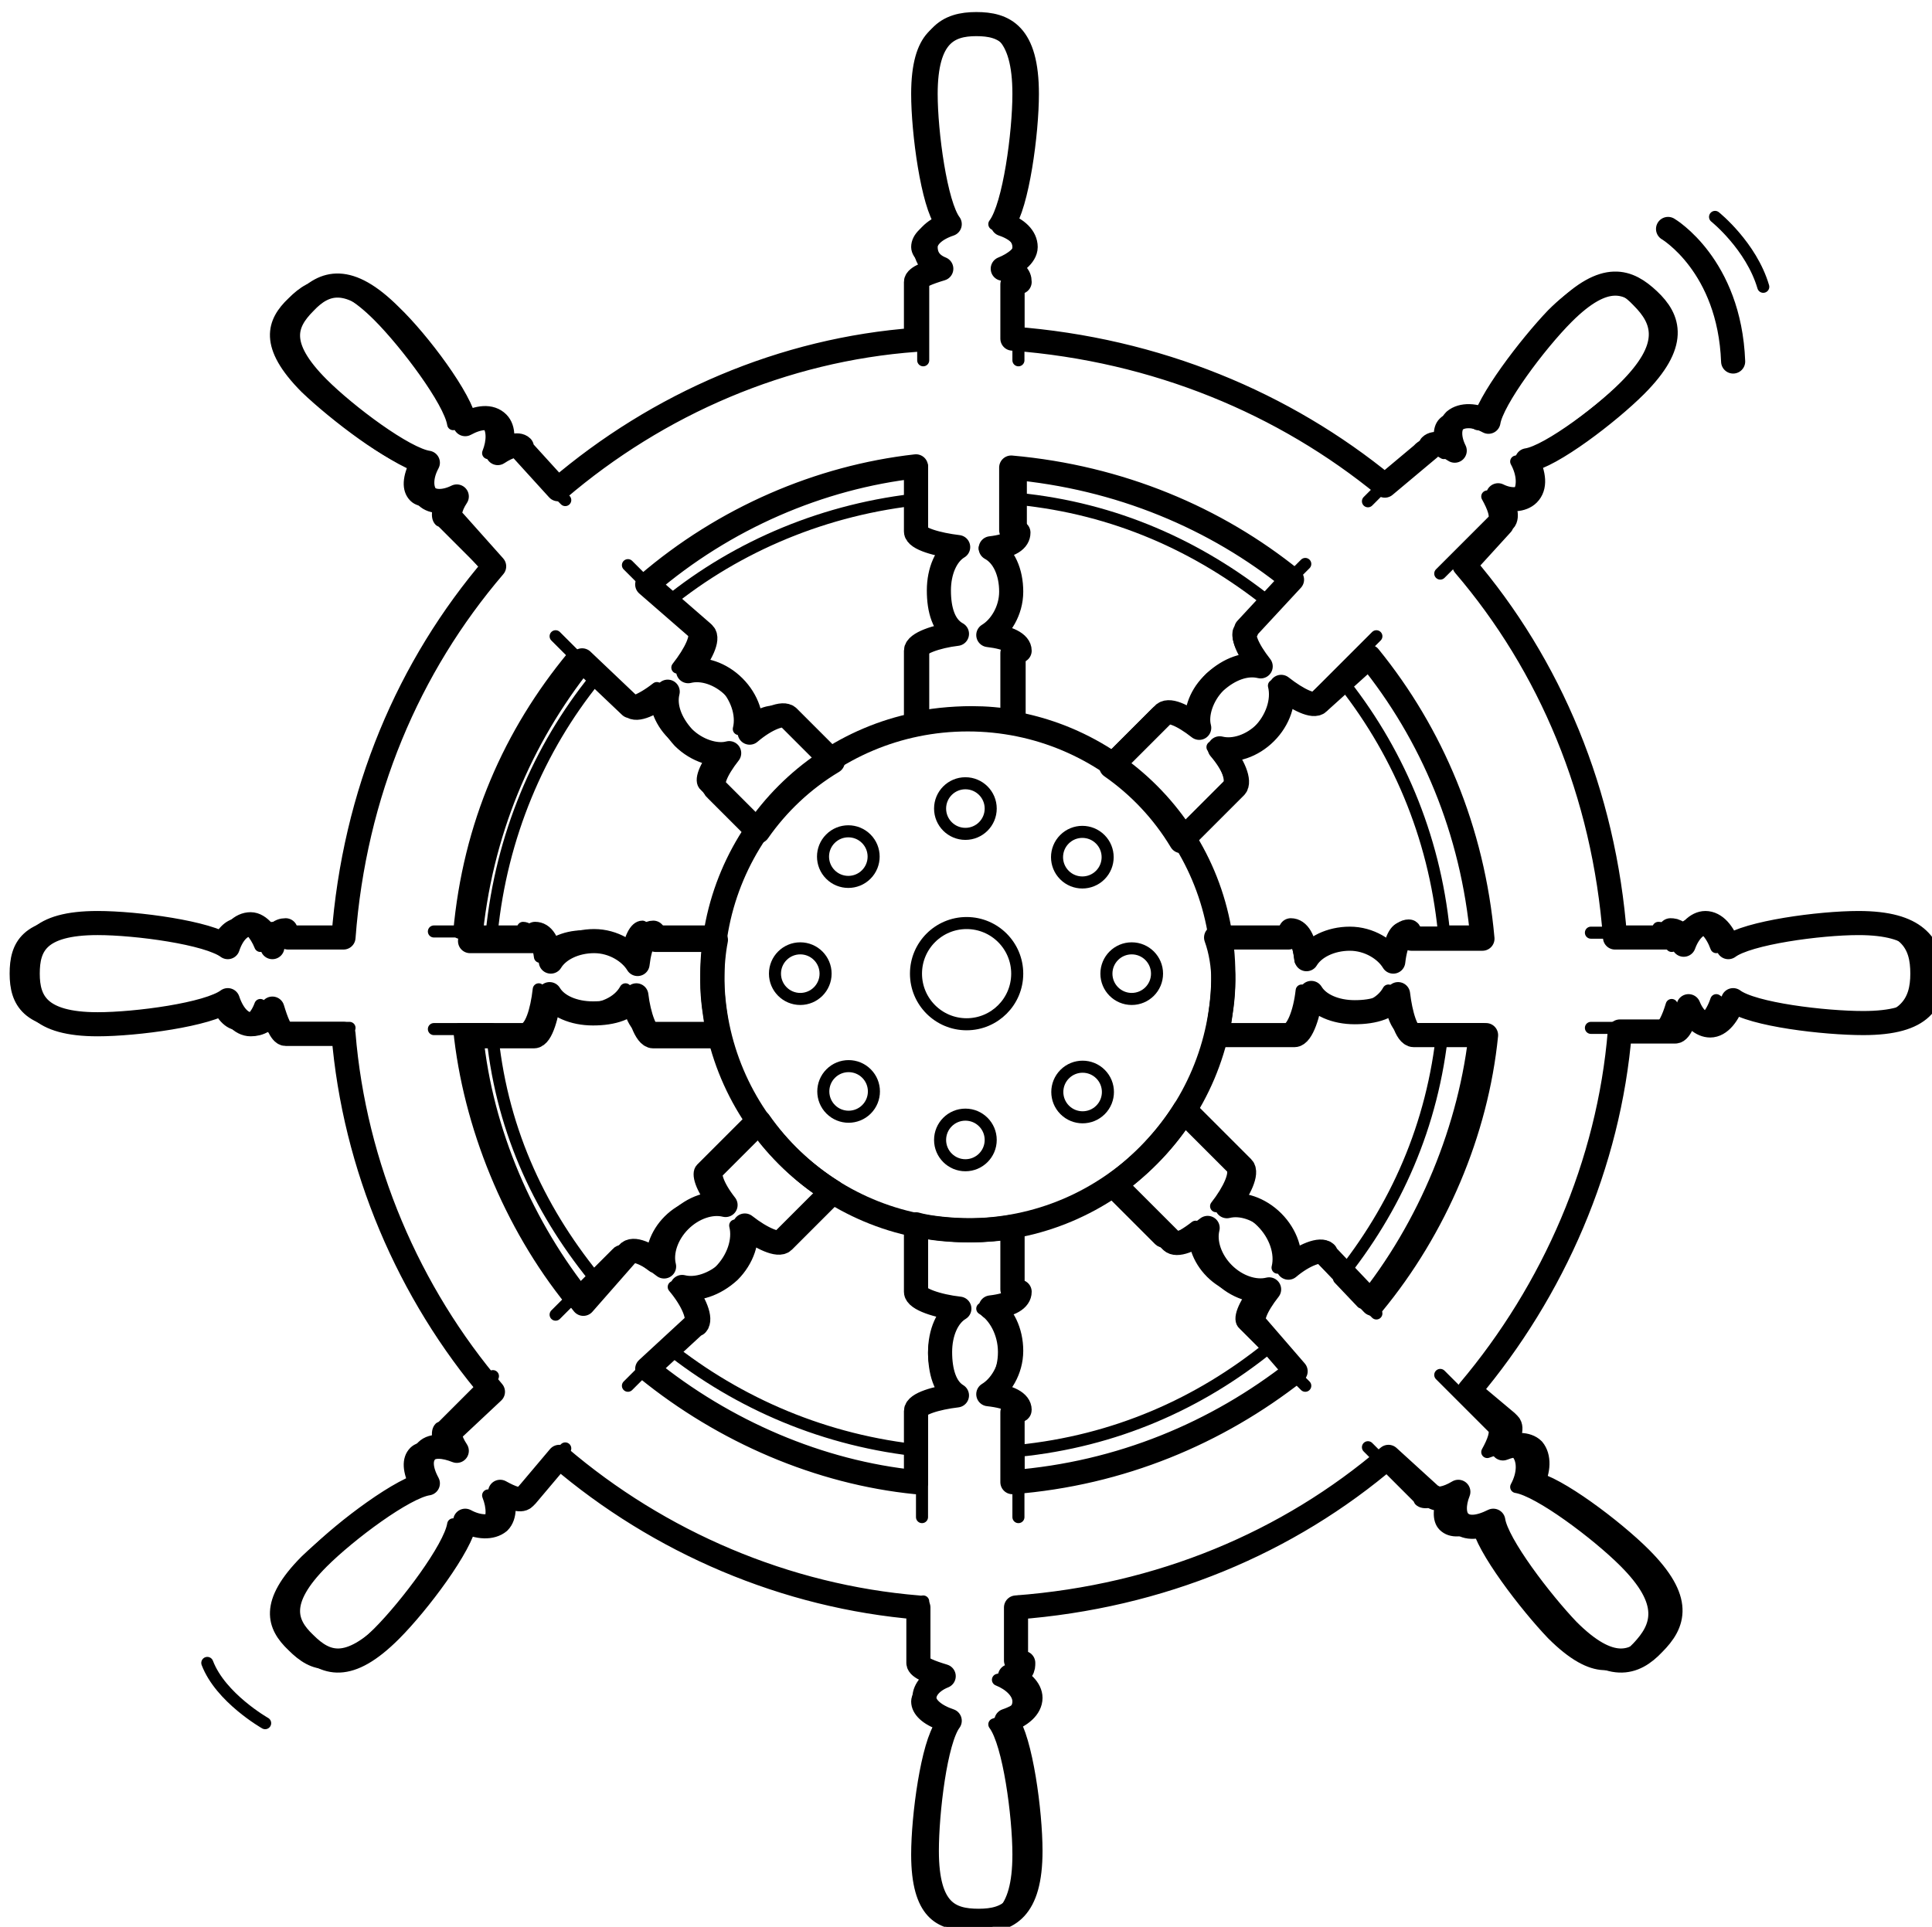 <?xml version="1.0" encoding="utf-8"?>
<!-- Generator: Adobe Illustrator 19.2.1, SVG Export Plug-In . SVG Version: 6.00 Build 0)  -->
<svg version="1.1" id="Слой_1" xmlns="http://www.w3.org/2000/svg" xmlns:xlink="http://www.w3.org/1999/xlink" x="0px" y="0px"
	 viewBox="0 0 160.3 159.9" style="enable-background:new 0 0 160.3 159.9;" xml:space="preserve">
<style type="text/css">
	.st0{fill:#004BA5;}
	.st1{fill:#72CDF4;}
	.st2{fill:#F8971D;}
	.st3{fill:#FFE06A;}
	.st4{fill:none;stroke:#000000;stroke-linecap:round;stroke-linejoin:round;stroke-miterlimit:10;}
	.st5{fill:none;stroke:#000000;stroke-width:2;stroke-linecap:round;stroke-linejoin:round;stroke-miterlimit:10;}
	.st6{fill:none;stroke:#000000;stroke-linecap:round;stroke-linejoin:round;stroke-dasharray:0,14.133;}
	.st7{fill:none;stroke:#000000;stroke-linecap:round;stroke-linejoin:round;}
	.st8{fill:none;stroke:#000000;stroke-linecap:round;stroke-linejoin:round;stroke-dasharray:0,1.984;}
	.st9{clip-path:url(#SVGID_2_);}
	.st10{clip-path:url(#SVGID_4_);}
	.st11{clip-path:url(#SVGID_6_);}
	.st12{clip-path:url(#SVGID_8_);}
	.st13{clip-path:url(#SVGID_10_);}
	.st14{clip-path:url(#SVGID_12_);}
	.st15{fill:none;}
	.st16{clip-path:url(#SVGID_14_);}
	.st17{clip-path:url(#SVGID_16_);}
	.st18{clip-path:url(#SVGID_18_);}
	.st19{fill:none;stroke:#000000;stroke-linecap:square;stroke-linejoin:round;stroke-miterlimit:10;}
	.st20{clip-path:url(#SVGID_20_);}
	.st21{clip-path:url(#SVGID_22_);}
	.st22{clip-path:url(#SVGID_24_);}
	.st23{clip-path:url(#SVGID_26_);}
	.st24{fill:none;stroke:#000000;stroke-linecap:round;stroke-linejoin:round;stroke-miterlimit:10;stroke-dasharray:0,2;}
</style>
<g>
	<g>
		<path class="st4" d="M84.5,29.9v-6.3c0,0,0-0.2,0-0.2c0-0.5-0.7-0.9-1.7-1.1c1-0.4,1.7-1.1,1.7-1.8c0-0.8-0.8-1.5-2-1.9
			c1.2-1.6,2-7.6,2-10.8c0-5-1.9-5.8-4.2-5.8c-2.3,0-4.2,0.9-4.2,5.8c0,3.2,0.8,9.2,2,10.8c-1.2,0.4-2,1.1-2,1.9c0,0.7,1,1.4,2,1.8
			c-1,0.3-1.5,0.7-1.5,1.1c0,0,0,0.2,0,0.2v6.3"/>
		<path class="st4" d="M84.5,132.9v5.2c0,0,0,0.2,0,0.2c0,0.5-0.7,0.9-1.7,1.1c1,0.4,1.7,1.1,1.7,1.8c0,0.8-0.8,1.5-2,1.9
			c1.2,1.6,2,7.6,2,10.8c0,5-1.9,5.8-4.2,5.8c-2.3,0-4.2-0.9-4.2-5.8c0-3.2,0.8-9.2,2-10.8c-1.2-0.4-2-1.1-2-1.9c0-0.7,1-1.4,2-1.8
			c-1-0.3-1.5-0.7-1.5-1.1c0,0,0-0.2,0-0.2v-5.2"/>
	</g>
	<g>
		<path class="st4" d="M29,77.4h-6.1c0,0-0.2-0.4-0.2-0.4c-0.5,0-0.9,0.5-1.1,1.5c-0.4-1-1.1-1.8-1.8-1.8c-0.8,0-1.5,0.8-1.9,1.9
			c-1.6-1.2-7.6-2-10.8-2c-5,0-5.8,1.9-5.8,4.2c0,2.3,0.9,4.2,5.8,4.2c3.2,0,9.2-0.8,10.8-2c0.4,1.2,1.1,2,1.9,2
			c0.7,0,1.4-0.5,1.8-1.6c0.3,1,0.7,1.9,1.1,1.9c0,0,0.2,0,0.2,0H29"/>
		<path class="st4" d="M132,77.4h5.4c0,0,0.2-0.4,0.2-0.4c0.5,0,0.9,0.5,1.1,1.5c0.4-1,1.1-1.8,1.8-1.8c0.8,0,1.5,0.8,1.9,1.9
			c1.6-1.2,7.6-2,10.8-2c5,0,5.8,1.9,5.8,4.2c0,2.3-0.9,4.2-5.8,4.2c-3.2,0-9.2-0.8-10.8-2c-0.4,1.2-1.1,2-1.9,2
			c-0.7,0-1.4-0.5-1.8-1.6c-0.3,1-0.7,1.9-1.1,1.9c0,0-0.2,0-0.2,0H132"/>
	</g>
	<g>
		<path class="st4" d="M40.9,114.2l-4.2,4.2c0,0-0.2,0.1-0.2,0.1c-0.3,0.3-0.2,1.1,0.4,2c-1-0.4-2-0.5-2.5,0
			c-0.6,0.6-0.5,1.6,0.1,2.8c-2,0.3-6.8,4-9.1,6.2c-3.5,3.5-2.8,5.5-1.1,7.1c1.7,1.7,3.6,2.4,7.1-1.1c2.3-2.3,5.9-7.1,6.2-9
			c1.1,0.6,2.2,0.6,2.8,0.1c0.5-0.5,0.5-1.5,0.1-2.5c0.9,0.5,1.7,0.8,2,0.5c0,0,0.2-0.2,0.2-0.2l4.2-4.2"/>
		<path class="st4" d="M113.5,41.6l4.2-4.2c0,0,0.1-0.2,0.1-0.2c0.3-0.3,1.1-0.2,2,0.4c-0.4-1-0.5-2,0-2.5c0.6-0.6,1.6-0.5,2.8,0.1
			c0.3-2,4-6.8,6.2-9.1c3.5-3.5,5.5-2.8,7.1-1.1c1.7,1.7,2.4,3.6-1.1,7.1c-2.3,2.3-7.1,5.9-9,6.2c0.6,1.1,0.6,2.2,0.1,2.8
			c-0.5,0.5-1.5,0.5-2.5,0.1c0.5,0.9,0.8,1.7,0.5,2c0,0-0.2,0.2-0.2,0.2l-4.2,4.2"/>
	</g>
	<g>
		<path class="st4" d="M113.5,120.1l4.2,4.2c0,0,0.1,0.2,0.1,0.2c0.3,0.3,1.1,0.2,2-0.4c-0.4,1-0.5,2,0,2.5c0.6,0.6,1.6,0.5,2.8-0.1
			c0.3,2,4,6.8,6.2,9.1c3.5,3.5,5.5,2.8,7.1,1.1s2.4-3.6-1.1-7.1c-2.3-2.3-7.1-5.9-9-6.2c0.6-1.1,0.6-2.2,0.1-2.8
			c-0.5-0.5-1.5-0.5-2.5-0.1c0.5-0.9,0.8-1.7,0.5-2c0,0-0.2-0.2-0.2-0.2l-4.2-4.2"/>
		<path class="st4" d="M40.9,47.5l-4.2-4.2c0,0-0.2-0.1-0.2-0.1c-0.3-0.3-0.2-1.1,0.4-2c-1,0.4-2,0.5-2.5,0
			c-0.6-0.6-0.5-1.6,0.1-2.8c-2-0.3-6.8-4-9.1-6.2c-3.5-3.5-2.8-5.5-1.1-7.1c1.7-1.7,3.6-2.4,7.1,1.1c2.3,2.3,5.9,7.1,6.2,9
			c1.1-0.6,2.2-0.6,2.8-0.1c0.5,0.5,0.5,1.5,0.1,2.5c0.9-0.5,1.7-0.8,2-0.5c0,0,0.2,0.2,0.2,0.2l4.2,4.2"/>
	</g>
	<g>
		<path class="st4" d="M84.5,41.4c8,0.8,14.9,3.9,20.8,8.6l1.9-1.9c-6.3-5.2-13.7-8.5-22.7-9.3V41.4z"/>
		<path class="st4" d="M55.4,50c5.8-4.7,13.1-7.8,21.1-8.6v-2.7c-9,0.8-16.5,4.2-22.9,9.4L55.4,50z"/>
		<path class="st4" d="M122.4,85.4h-2.7c-0.8,8-3.9,14.9-8.6,20.7l1.9,2C118.2,101.7,121.6,93.4,122.4,85.4z"/>
		<path class="st4" d="M113,54.2l-1.9,2c4.8,5.9,7.9,13.1,8.7,21.1h2.7C121.7,68.4,118.3,60.6,113,54.2z"/>
		<path class="st4" d="M105.3,111.8c-5.8,4.7-12.8,7.8-20.8,8.6v2.7c9-0.8,16.4-4.2,22.7-9.3L105.3,111.8z"/>
		<path class="st4" d="M76.5,120.4c-8-0.8-15.2-3.9-21.1-8.6l-1.8,1.9c6.3,5.2,13.9,8.6,22.9,9.4V120.4z"/>
		<path class="st4" d="M49.3,106c-4.7-5.8-7.8-12.6-8.5-20.6h-2.7c0.8,8,4.2,16.3,9.3,22.6L49.3,106z"/>
		<path class="st4" d="M38.1,77.4h2.7c0.8-8,3.9-15.3,8.6-21.1l-1.9-1.8C42.3,60.8,38.9,68.4,38.1,77.4z"/>
	</g>
	<circle class="st5" cx="80.3" cy="80.9" r="21.2"/>
	<path class="st4" d="M36,85.4h7.3c0,0,0.1,0,0.1,0c0.6,0,1.1-1.5,1.3-3.3c0.6,1,2,1.7,3.6,1.7s3-0.6,3.6-1.7
		c0.2,1.7,0.8,3.2,1.4,3.2c0,0,0.2,0,0.2,0h5.9c-0.3-2-0.4-2.7-0.4-4.1c0-1.3,0.1-2.9,0.4-3.9h-5.9c0,0-0.2-0.4-0.2-0.4
		c-0.6,0-1.1,1-1.3,2.7c-0.6-1-2-1.9-3.6-1.9c-1.6,0-3,0.7-3.6,1.7C44.6,77.9,44,77,43.4,77c0,0-0.2,0.3-0.2,0.3H36"/>
	<path class="st4" d="M52.1,115l5-5c0,0,0.1-0.1,0.1-0.1c0.4-0.4-0.2-1.8-1.3-3.1c1.2,0.3,2.7-0.2,3.8-1.3c1.1-1.1,1.6-2.6,1.3-3.8
		c1.4,1.1,2.8,1.7,3.2,1.3c0,0,0.2-0.2,0.2-0.2l4.2-4.2c-2.4-1.6-4.4-3.6-6-6l-4.2,4.2c0,0-0.1,0.1-0.2,0.2c-0.4,0.4,0,1.6,1.1,3
		c-1.2-0.3-2.7,0.2-3.8,1.3c-1.1,1.1-1.6,2.6-1.3,3.8c-1.4-1.1-2.6-1.6-3-1.1c0,0-0.1,0.1-0.1,0.1l-5,5"/>
	<path class="st4" d="M84.5,125.9v-8.6c0,0,0-0.1,0-0.2c0-0.6-1.2-1.1-2.9-1.3c1-0.6,1.7-2,1.7-3.6s-0.8-3-1.8-3.6
		c1.7-0.2,3-0.7,3-1.3c0,0,0-0.2,0-0.2v-5.3c-1,0.2-2.6,0.4-3.9,0.4c-1.4,0-3.1-0.1-4.1-0.4v5.3c0,0,0,0.2,0,0.2
		c0,0.6,1.1,1.2,2.9,1.4c-1,0.6-1.9,2-1.9,3.6s0.9,3,1.9,3.6c-1.7,0.2-2.9,0.7-2.9,1.3c0,0,0,0.1,0,0.1v8.6"/>
	<path class="st4" d="M114.2,109l-5-5c0,0-0.1-0.1-0.1-0.1c-0.4-0.4-1.8,0.2-3.1,1.3c0.3-1.2-0.2-2.7-1.3-3.8
		c-1.1-1.1-2.6-1.6-3.8-1.3c1.1-1.4,1.7-2.8,1.3-3.2c0,0-0.2-0.2-0.2-0.2l-4.1-4.1c-1.6,2.4-3.6,4.4-6,6l4.1,4.1
		c0,0,0.1,0.1,0.2,0.2c0.4,0.4,1.6,0,3-1.1c-0.3,1.2,0.2,2.7,1.3,3.8c1.1,1.1,2.6,1.6,3.8,1.3c-1.1,1.4-1.6,2.6-1.1,3
		c0,0,0.1,0.1,0.1,0.1l5,5"/>
	<path class="st4" d="M123,77.4h-6.4c0,0-0.1-0.4-0.2-0.4c-0.6,0-1.1,0.9-1.3,2.7c-0.6-1-2-1.8-3.6-1.8s-3,0.7-3.6,1.8
		c-0.2-1.7-0.7-2.6-1.3-2.6c0,0-0.2,0.4-0.2,0.4h-5.2c0.2,1,0.4,2.6,0.4,3.9c0,1.4-0.1,2.1-0.4,4.1h5.2c0,0,0.2,0,0.2,0
		c0.6,0,1.2-1.5,1.4-3.3c0.6,1,2,1.7,3.6,1.7c1.6,0,3-0.6,3.6-1.7c0.2,1.7,0.7,3.2,1.3,3.2c0,0,0.1,0,0.1,0h6.4"/>
	<path class="st4" d="M108.3,46.8l-5.3,5.3c0,0-0.1,0.1-0.1,0.1c-0.4,0.4,0,1.6,1.1,3c-1.2-0.3-2.7,0.2-3.8,1.3
		c-1.1,1.1-1.6,2.7-1.3,3.8c-1.4-1.1-2.6-1.6-3-1.1c0,0-0.2,0.2-0.2,0.2l-3.7,3.7c2.4,1.6,4.4,3.6,6,6l3.7-3.7c0,0,0.1-0.1,0.2-0.2
		c0.4-0.4-0.1-1.8-1.3-3.2c1.2,0.3,2.7-0.2,3.8-1.3c1.1-1.1,1.6-2.6,1.3-3.8c1.4,1.1,2.7,1.7,3.1,1.3c0,0,0.1-0.1,0.1-0.1l5.3-5.3"
		/>
	<path class="st4" d="M76.5,38.9V44c0,0,0,0.1,0,0.1c0,0.6,1.1,1.1,2.9,1.3c-1,0.6-1.9,2-1.9,3.6s0.9,3,2,3.6
		c-1.7,0.2-2.9,0.8-2.9,1.4c0,0,0,0.2,0,0.2v5.8c1-0.3,2.7-0.4,4.1-0.4c1.4,0,2.9,0.1,3.9,0.4v-5.8c0,0,0-0.2,0-0.2
		c0-0.6-1.2-1.1-2.9-1.3c1-0.6,1.8-2,1.8-3.6s-0.7-3-1.8-3.6c1.7-0.2,3-0.7,3-1.3c0,0,0-0.2,0-0.2v-5.1"/>
	<path class="st4" d="M46.1,52.8l5.3,5.3c0,0,0.1,0.1,0.1,0.1c0.4,0.4,1.6,0,3-1.1c-0.3,1.2,0.2,2.7,1.3,3.8
		c1.1,1.1,2.7,1.6,3.8,1.3c-1.1,1.4-1.6,2.6-1.1,3c0,0,0.2,0.2,0.2,0.2l3.8,3.8c1.6-2.4,3.6-4.4,6-6l-3.8-3.8c0,0-0.1-0.1-0.2-0.2
		c-0.4-0.4-1.8,0.1-3.2,1.3c0.3-1.2-0.2-2.7-1.3-3.8c-1.1-1.1-2.6-1.6-3.8-1.3c1.1-1.4,1.7-2.7,1.3-3.1c0,0-0.1-0.1-0.1-0.1
		l-5.3-5.3"/>
	<path class="st5" d="M154.2,76.6c-3.2,0-9.2,0.8-10.8,2c-0.4-1.2-1.1-2-1.9-2c-0.7,0-1.4,0.7-1.8,1.8c-0.3-1.1-0.7-1.2-1.1-1.2
		c0,0-0.2,0.6-0.2,0.6h-4.4c-0.9-12-5.4-22.6-12.5-30.9l3.1-3.4c0,0,0.1-0.3,0.2-0.3c0.3-0.3,0.1-1.2-0.5-2.1c1,0.5,2,0.4,2.5-0.1
		c0.6-0.6,0.5-1.6-0.1-2.8c2-0.3,6.8-4,9-6.2c3.5-3.5,2.8-5.5,1.1-7.1s-3.6-2.4-7.1,1.1c-2.3,2.3-5.9,7.1-6.2,9
		c-1.1-0.6-2.2-0.6-2.8-0.1c-0.5,0.5-0.5,1.5,0,2.5c-0.9-0.6-1.7-0.7-2-0.4c0,0-0.1,0.2-0.1,0.2l-3.7,3.1C106.6,33.5,96,29,84,28.1
		v-4.5c0,0,0.6-0.2,0.6-0.2c0-0.5-0.3-0.9-1.4-1.1c1-0.4,1.9-1.1,1.9-1.8c0-0.8-0.7-1.5-1.9-1.9c1.2-1.6,2-7.6,2-10.8
		c0-5-1.9-5.8-4.2-5.8s-4.2,0.9-4.2,5.8c0,3.2,0.8,9.2,2,10.8c-1.2,0.4-2,1.1-2,1.9c0,0.7,0.3,1.4,1.3,1.8c-1,0.3-2.1,0.7-2.1,1.1
		c0,0,0,0.2,0,0.2v4.6C65,29,54.6,33.5,46.3,40.6l-3-3.3c0,0,0-0.1,0-0.2c-0.3-0.3-1.1-0.1-2,0.5c0.5-1,0.5-2,0-2.5
		c-0.6-0.6-1.6-0.5-2.7,0.1c-0.3-2-3.9-6.8-6.2-9c-3.5-3.5-5.5-2.8-7.1-1.1c-1.7,1.7-2.4,3.6,1.1,7.1c2.3,2.3,7.1,5.9,9.1,6.2
		c-0.6,1.1-0.6,2.2-0.1,2.8c0.5,0.5,1.5,0.5,2.5,0c-0.6,0.9-0.7,1.7-0.4,2c0,0,0.2,0.1,0.2,0.1l3.3,3.7
		c-7.1,8.3-11.6,18.8-12.5,30.8h-4.6c0,0-0.2-0.6-0.2-0.6c-0.5,0-0.9,0.3-1.1,1.4c-0.4-1-1.1-1.9-1.8-1.9c-0.8,0-1.5,0.7-1.9,1.9
		c-1.6-1.2-7.6-2-10.8-2c-5,0-5.8,1.9-5.8,4.2c0,2.3,0.9,4.2,5.8,4.2c3.2,0,9.2-0.8,10.8-2c0.4,1.2,1.1,2,1.9,2
		c0.7,0,1.4-0.3,1.8-1.3c0.3,1,0.7,2.1,1.1,2.1c0,0,0.2,0,0.2,0h4.6c0.9,11,5.4,21.5,12.4,29.7l-3.2,3c0,0-0.2,0-0.2,0
		c-0.3,0.3-0.2,1,0.4,1.9c-1-0.4-2-0.5-2.5,0c-0.6,0.6-0.5,1.6,0.1,2.7c-2,0.3-6.8,3.9-9.1,6.2c-3.5,3.5-2.8,5.5-1.1,7.1
		c1.7,1.7,3.6,2.4,7.1-1.1c2.3-2.3,5.9-7.1,6.2-9.1c1.1,0.6,2.2,0.6,2.8,0.1c0.5-0.5,0.5-1.5,0.1-2.5c0.9,0.5,1.7,0.8,2,0.5
		c0,0,0.2-0.2,0.2-0.2l2.7-3.2c8.3,7.1,18.8,11.6,29.8,12.5v4.4c0,0,0,0.2,0,0.2c0,0.4,1.1,0.8,2.1,1.1c-1,0.4-1.6,1.1-1.6,1.8
		c0,0.8,0.9,1.5,2.1,1.9c-1.2,1.6-1.9,7.6-1.9,10.8c0,5,1.9,5.8,4.3,5.8s4.3-0.9,4.3-5.8c0-3.2-0.8-9.2-2-10.8c1.2-0.4,2-1.1,2-1.9
		c0-0.7-0.7-1.4-1.7-1.8c1.1-0.3,1.1-0.7,1.1-1.1c0,0-0.6-0.2-0.6-0.2v-4.4c12-0.9,22.6-5.4,30.9-12.5l3.4,3.1c0,0,0.2,0.2,0.3,0.2
		c0.3,0.3,1.1,0.2,2.1-0.4c-0.4,1-0.4,2,0.1,2.5c0.6,0.6,1.6,0.5,2.8-0.1c0.3,2,4,6.8,6.2,9.1c3.5,3.5,5.5,2.8,7.1,1.1
		c1.7-1.7,2.4-3.6-1.1-7.1c-2.3-2.3-7.1-5.9-9-6.2c0.6-1.1,0.6-2.2,0.1-2.8c-0.5-0.5-1.5-0.5-2.5-0.1c0.5-0.9,0.8-1.7,0.5-2
		c0,0-0.2-0.2-0.2-0.2l-3.1-2.6c7-8.3,11.6-18.8,12.5-29.8h4.4c0,0,0.2,0,0.2,0c0.4,0,0.8-1.1,1.1-2.1c0.4,1,1.1,1.6,1.8,1.6
		c0.8,0,1.5-0.9,1.9-2.1c1.6,1.2,7.6,1.9,10.8,1.9c5,0,5.8-1.9,5.8-4.3C160,78.5,159.1,76.6,154.2,76.6z M101.5,81.3
		c0,1.6-0.2,2.6-0.5,4.6h6.2c0,0,0.2,0,0.2,0c0.6,0,1.2-1.8,1.4-3.5c0.6,1,2,1.6,3.6,1.6c1.6,0,3-0.4,3.6-1.5
		c0.2,1.7,0.7,3.4,1.3,3.4c0,0,0.1,0,0.1,0h5.9c-0.8,8-4.2,16-9.4,22.3l-3.8-4c0,0-0.1-0.2-0.1-0.2c-0.4-0.4-1.8,0.1-3.1,1.2
		c0.3-1.2-0.2-2.7-1.3-3.8c-1.1-1.1-2.6-1.6-3.8-1.3c1.1-1.4,1.7-2.8,1.3-3.2c0,0-0.2-0.2-0.2-0.2l-4.6-4.6
		c-1.5,2.4-3.5,4.5-5.8,6.2l4.5,4.5c0,0,0.1,0.1,0.2,0.2c0.4,0.4,1.6,0,3-1.1c-0.3,1.2,0.2,2.7,1.3,3.8c1.1,1.1,2.6,1.6,3.8,1.3
		c-1.1,1.4-1.6,2.6-1.1,3c0,0,0.1,0.1,0.1,0.1l3.2,3.7C101,118.9,93,122.3,84,123v-5.8c0,0,0.6-0.1,0.6-0.2c0-0.6-0.8-1.1-2.6-1.3
		c1-0.6,1.9-2,1.9-3.6s-0.7-3-1.7-3.6c1.7-0.2,2.4-0.7,2.4-1.3c0,0-0.6-0.2-0.6-0.2v-5.2c-1,0.2-2.3,0.3-3.4,0.3
		c-1.6,0-3.6-0.2-4.6-0.5v5.4c0,0,0,0.2,0,0.2c0,0.6,1.8,1.2,3.6,1.4c-1,0.6-1.6,2-1.6,3.6s0.4,3,1.4,3.6c-1.7,0.2-3.4,0.7-3.4,1.3
		c0,0,0,0.1,0,0.1v5.8c-8-0.8-15.9-4.2-22.3-9.4l3.9-3.6c0,0,0.2-0.1,0.2-0.1c0.4-0.4-0.1-1.8-1.2-3.1c1.2,0.3,2.7-0.2,3.9-1.3
		c1.1-1.1,1.6-2.6,1.3-3.8c1.4,1.1,2.8,1.7,3.2,1.3c0,0,0.2-0.2,0.2-0.2l3.9-3.9c-2.4-1.5-4.5-3.5-6.1-5.8l-3.7,3.7
		c0,0-0.1,0.1-0.2,0.2c-0.4,0.4,0,1.6,1.1,3c-1.2-0.3-2.7,0.2-3.8,1.3c-1.1,1.1-1.6,2.6-1.3,3.8c-1.4-1.1-2.6-1.6-3-1.1
		c0,0-0.1,0.1-0.1,0.1l-3.6,4.1c-5.1-6.3-8.5-14.2-9.3-22.2h5.1c0,0,0.1,0,0.1,0c0.6,0,1.1-1.8,1.3-3.5c0.6,1,2,1.6,3.6,1.6
		s3-0.4,3.6-1.5c0.2,1.7,0.8,3.4,1.4,3.4c0,0,0.2,0,0.2,0h5.2c-0.3-2-0.5-3-0.5-4.6c0-1.2,0.1-2.4,0.3-3.4h-5c0,0-0.2-0.6-0.2-0.6
		c-0.6,0-1.1,0.9-1.3,2.6c-0.6-1-2-1.9-3.6-1.9c-1.6,0-3,0.7-3.6,1.7c-0.2-1.7-0.7-2.3-1.3-2.3c0,0-0.2,0.6-0.2,0.6H39
		c0.8-9,4.2-16.9,9.3-23.3l4,3.8c0,0,0.1,0,0.1,0c0.4,0.4,1.6-0.1,3-1.2c-0.3,1.2,0.2,2.6,1.3,3.8c1.1,1.1,2.7,1.6,3.8,1.3
		c-1.1,1.4-1.6,2.6-1.1,3c0,0,0.2,0.2,0.2,0.2l3.3,3.3c1.6-2.3,3.7-4.3,6.2-5.8l-3.5-3.5c0,0-0.1-0.1-0.2-0.2
		c-0.4-0.4-1.8,0.1-3.2,1.3c0.3-1.2-0.2-2.7-1.3-3.8c-1.1-1.1-2.6-1.6-3.8-1.3c1.1-1.4,1.7-2.7,1.3-3.1c0,0-0.1-0.1-0.1-0.1l-4.6-4
		C60.1,43,68,39.6,76,38.7V44c0,0,0,0.1,0,0.1c0,0.6,1.8,1.1,3.5,1.3c-1,0.6-1.6,2-1.6,3.6s0.4,3,1.5,3.6C77.7,52.8,76,53.4,76,54
		c0,0,0,0.2,0,0.2v5.9c1-0.3,3-0.5,4.6-0.5c1.2,0,2.4,0.1,3.4,0.3v-5.7c0,0,0.6-0.2,0.6-0.2c0-0.6-0.9-1.1-2.6-1.3
		c1-0.6,1.9-2,1.9-3.6s-0.6-3-1.7-3.6c1.7-0.2,2.3-0.7,2.3-1.3c0,0-0.6-0.2-0.6-0.2v-5.2c9,0.8,17,4.2,23.3,9.3l-3.8,4.1
		c0,0,0.1,0.1,0,0.1c-0.4,0.4,0.1,1.6,1.2,3c-1.2-0.3-2.6,0.2-3.8,1.3c-1.1,1.1-1.6,2.7-1.3,3.8c-1.4-1.1-2.6-1.6-3-1.1
		c0,0-0.2,0.2-0.2,0.2l-4.1,4.1c2.3,1.6,4.3,3.7,5.8,6.2l4.3-4.3c0,0,0.1-0.1,0.2-0.2c0.4-0.4-0.1-1.8-1.3-3.2
		c1.2,0.3,2.7-0.2,3.8-1.3c1.1-1.1,1.6-2.6,1.3-3.8c1.4,1.1,2.7,1.7,3.1,1.3c0,0,0.1-0.1,0.1-0.1l4.1-3.7c5.2,6.4,8.6,14.4,9.4,23.4
		h-5.9c0,0-0.1-0.6-0.2-0.6c-0.6,0-1.1,0.8-1.3,2.5c-0.6-1-2-1.9-3.6-1.9s-3,0.7-3.6,1.7c-0.2-1.7-0.7-2.4-1.3-2.4
		c0,0-0.2,0.6-0.2,0.6h-6C101.3,78.9,101.5,80.2,101.5,81.3z"/>
	<g>
		<circle class="st4" cx="66.4" cy="80.8" r="2.1"/>
		<circle class="st4" cx="93.9" cy="80.8" r="2.1"/>
		<circle class="st4" cx="80.1" cy="94.6" r="2.1"/>
		<circle class="st4" cx="80.1" cy="67.1" r="2.1"/>
		<circle class="st4" cx="80.2" cy="80.8" r="4.2"/>
		<ellipse transform="matrix(0.707 -0.707 0.707 0.707 -37.717 90.056)" class="st4" cx="89.8" cy="90.6" rx="2.1" ry="2.1"/>
		<ellipse transform="matrix(0.707 -0.707 0.707 0.707 -29.654 70.592)" class="st4" cx="70.4" cy="71.1" rx="2.1" ry="2.1"/>
		<ellipse transform="matrix(0.707 -0.707 0.707 0.707 -23.953 84.355)" class="st4" cx="89.8" cy="71.1" rx="2.1" ry="2.1"/>
		<ellipse transform="matrix(0.707 -0.707 0.707 0.707 -43.417 76.293)" class="st4" cx="70.4" cy="90.6" rx="2.1" ry="2.1"/>
	</g>
	<g>
		<path class="st4" d="M22,143c0,0-3.7-2.1-4.8-5"/>
		<g>
			<path class="st5" d="M138.4,19c0,0,5.1,3,5.4,11"/>
			<path class="st4" d="M142.3,18c0,0,3,2.4,4,5.8"/>
		</g>
	</g>
</g>
</svg>

